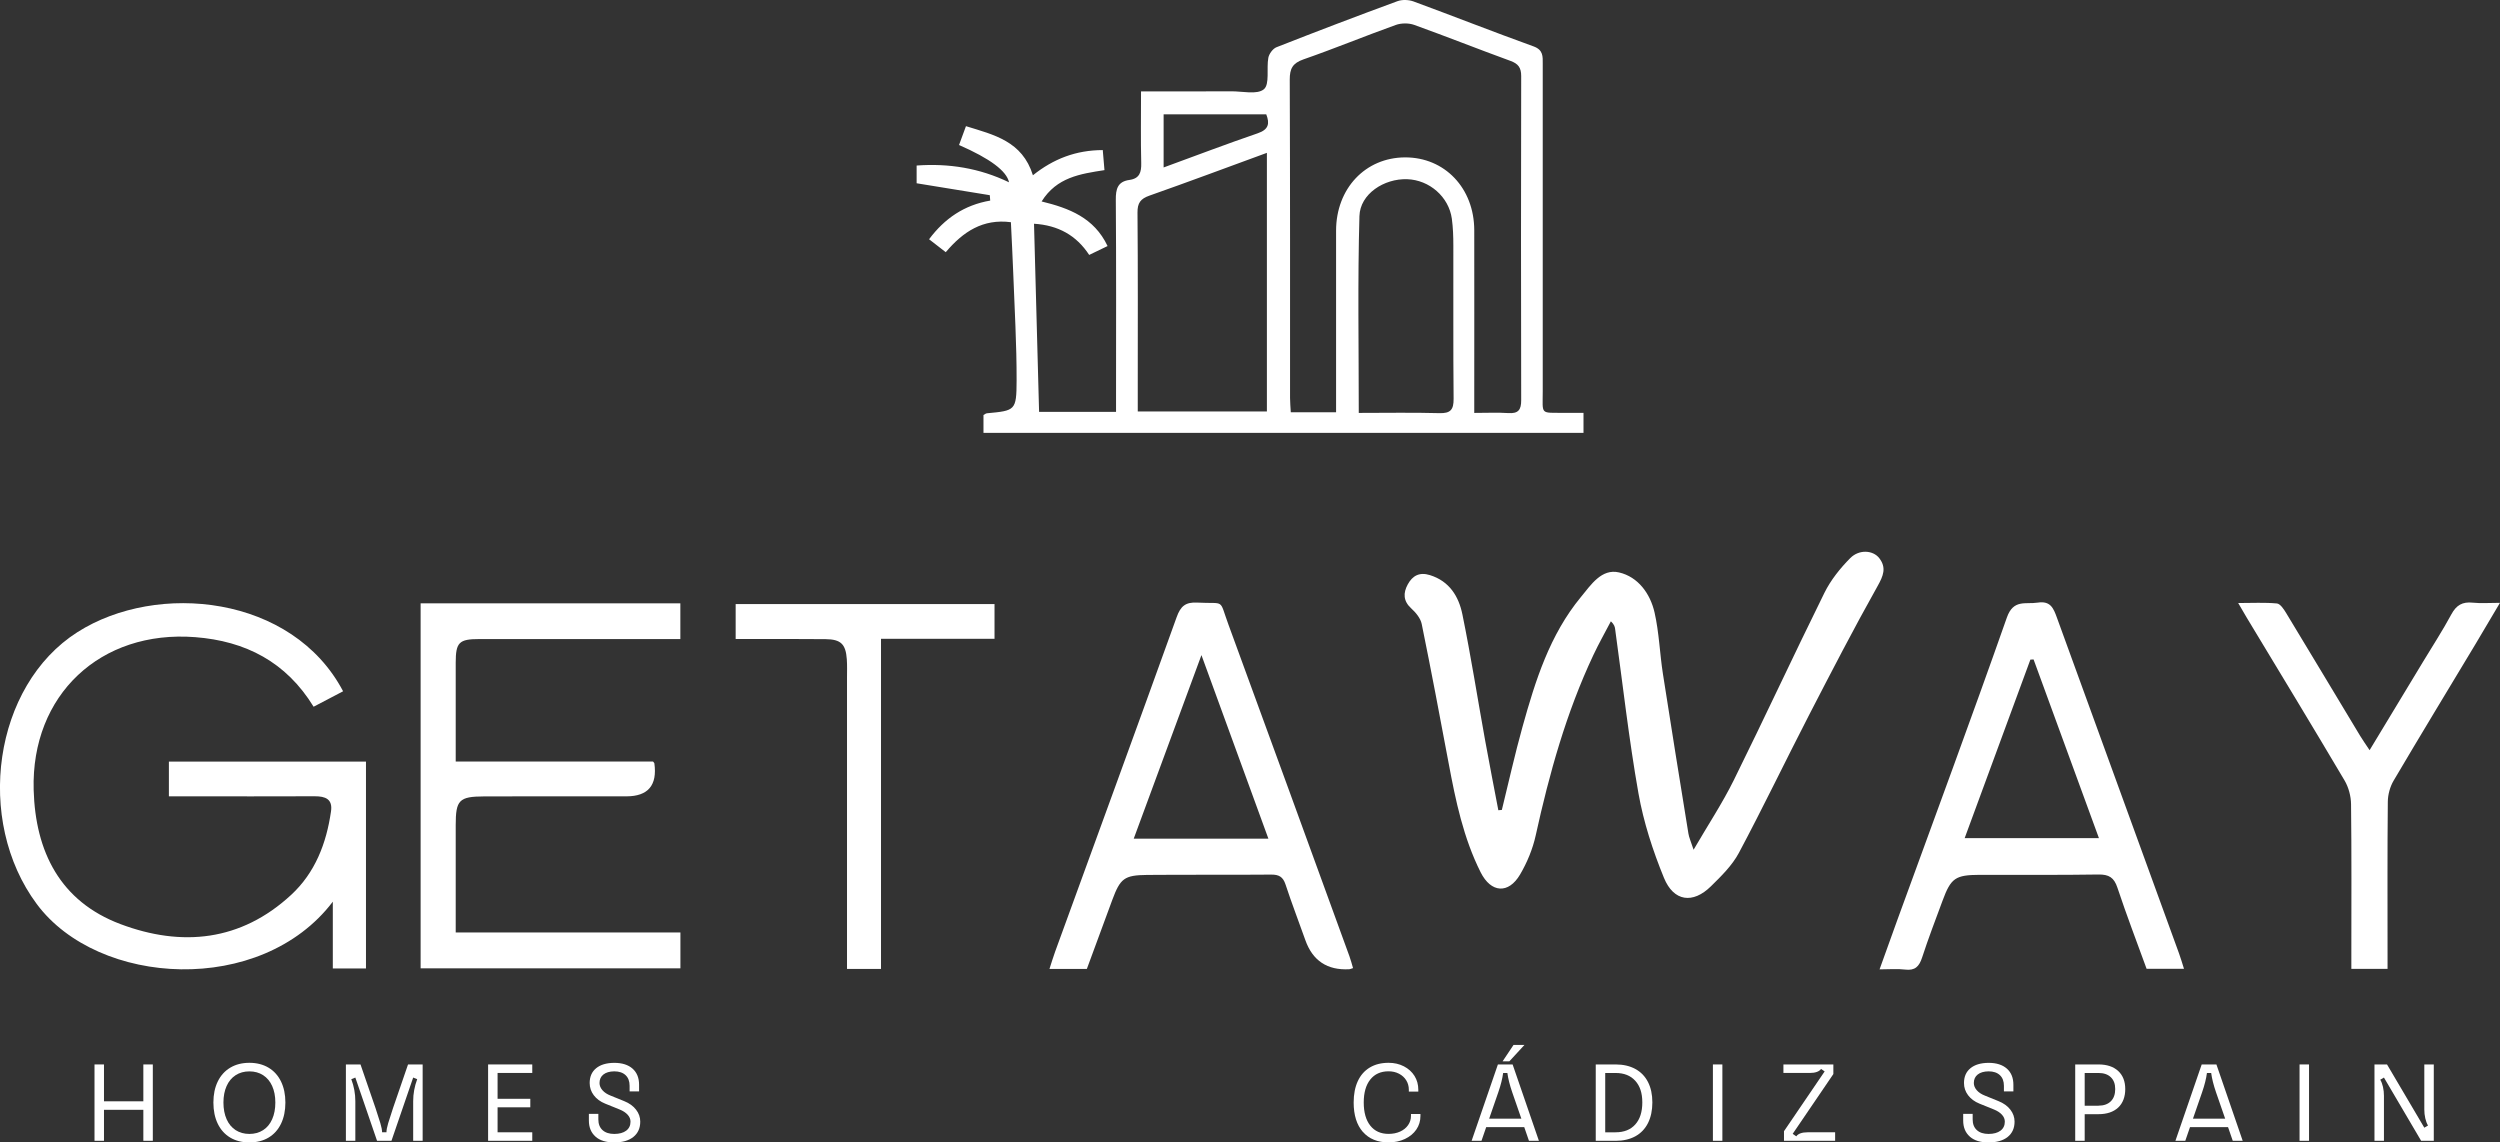 <?xml version="1.0" encoding="UTF-8"?>
<svg id="Capa_1" data-name="Capa 1" xmlns="http://www.w3.org/2000/svg" viewBox="0 0 749.43 342.47">
  <rect x="0" y="0" width="749.43" height="342.47" fill="#333333" stroke="none"/>
  <defs>
    <style>
      .cls-1 {
        fill: #fff;
      }
    </style>
  </defs>
  <path class="cls-1" d="M342.06,27.4c1.88,0,3.25,0,4.62,0,7.47,0,14.93.01,22.4-.03,3.37-.02,7.78,1.08,9.8-.62,1.79-1.5.74-6.21,1.33-9.42.22-1.19,1.35-2.74,2.44-3.17,12.03-4.73,24.12-9.34,36.26-13.8,1.43-.53,3.4-.45,4.84.08,12.01,4.42,23.91,9.12,35.95,13.46,2.98,1.08,2.77,3.04,2.77,5.3,0,32.68-.02,65.37,0,98.05,0,7.25-.92,6.44,6.56,6.51,1.8.02,3.59,0,5.66,0v6h-179.87v-5.36c.32-.16.67-.47,1.05-.51,8.48-.8,8.85-.79,8.88-9.79.03-10.83-.62-21.67-1.02-32.5-.18-4.9-.45-9.8-.69-14.99-8.37-1.09-14.33,2.83-19.53,8.99-1.6-1.24-3.1-2.4-5-3.88,4.66-6.24,10.56-10.26,18.33-11.59-.04-.54-.09-1.08-.13-1.62-7.2-1.17-14.39-2.35-21.93-3.57v-5.32c9.61-.69,18.82.75,27.7,5.03q-1.05-5.09-14.99-11.18c.63-1.72,1.28-3.47,2.08-5.65,8.39,2.6,16.88,4.47,20.07,14.72,6.16-4.93,12.91-7.53,20.94-7.55.17,2.06.33,3.94.51,6.01-7.27,1.13-14.31,2.14-18.84,9.39,8.21,2.01,15.73,4.84,19.77,13.37-1.82.88-3.53,1.71-5.51,2.66-3.85-5.87-9.27-8.89-16.54-9.35.51,18.8,1.01,37.44,1.52,56.4h23.07c0-1.91,0-3.57,0-5.23,0-19.44.08-38.88-.07-58.32-.03-3.26.54-5.49,4.08-5.98,3.04-.42,3.61-2.29,3.54-5.07-.17-7-.06-14.01-.06-21.48ZM400.52,123.56c0-2.07,0-3.74,0-5.42,0-16.33-.01-32.67,0-49,.01-12.62,8.77-21.91,20.66-21.96,11.89-.05,20.74,9.22,20.76,21.82.03,16.48,0,32.95,0,49.43,0,1.63,0,3.26,0,5.35,3.81,0,7.03-.16,10.22.05,2.98.19,3.86-.95,3.85-3.87-.08-32.39-.07-64.78,0-97.16,0-2.53-.88-3.7-3.25-4.56-9.64-3.51-19.18-7.31-28.83-10.78-1.65-.59-3.89-.57-5.54.03-9.26,3.32-18.36,7.08-27.65,10.31-3.26,1.14-4.12,2.77-4.11,6.07.13,31.82.08,63.65.09,95.47,0,1.35.14,2.7.22,4.24h13.57ZM341.06,123.34h38.72V45.82c-12.04,4.41-23.58,8.73-35.2,12.82-2.67.94-3.62,2.19-3.59,5.1.15,17.3.08,34.61.08,51.91,0,2.51,0,5.03,0,7.69ZM407.32,123.78c8.17,0,16.16-.15,24.14.07,3.37.1,4.32-1.02,4.29-4.31-.15-15.33-.04-30.66-.08-45.99,0-2.66-.09-5.35-.45-7.99-.91-6.56-6.72-11.61-13.37-11.84-6.95-.24-14.14,4.42-14.33,11.06-.55,19.48-.2,38.99-.2,58.99ZM348.82,50.2c9.79-3.58,18.94-7.07,28.2-10.24,3.27-1.12,3.66-2.87,2.57-5.68h-30.77v15.92Z"/>
  <path class="cls-1" d="M450.21,242.81c2.05-8.31,3.89-16.67,6.19-24.91,3.86-13.86,8.15-27.59,17.53-38.95,3-3.63,6.18-8.58,11.42-7.35,5.72,1.33,9.36,6.36,10.65,12.05,1.36,6,1.55,12.26,2.5,18.37,2.47,15.96,5.06,31.9,7.64,47.85.19,1.2.73,2.34,1.55,4.86,4.4-7.55,8.65-13.98,12.04-20.83,9.23-18.66,17.98-37.56,27.2-56.22,1.89-3.81,4.71-7.33,7.72-10.37,2.69-2.71,6.86-2.38,8.71.02,2.2,2.86,1.22,5.29-.52,8.38-7.15,12.74-13.86,25.72-20.56,38.7-7.08,13.73-13.76,27.67-21.03,41.3-2.01,3.76-5.28,6.95-8.37,9.99-5.39,5.31-11.15,4.59-14.07-2.54-3.33-8.13-6.11-16.68-7.64-25.31-2.89-16.33-4.72-32.85-7-49.29-.09-.66-.23-1.31-1.27-2.31-1.75,3.36-3.63,6.67-5.24,10.1-8.14,17.27-13.21,35.52-17.3,54.11-.89,4.05-2.57,8.1-4.67,11.68-3.49,5.94-8.72,5.54-11.83-.64-5.17-10.3-7.49-21.45-9.59-32.68-2.61-13.94-5.25-27.89-8.08-41.78-.35-1.7-1.76-3.4-3.11-4.63-2.46-2.23-2.47-4.65-1.07-7.22,1.42-2.6,3.49-3.77,6.66-2.78,5.88,1.84,8.63,6.44,9.72,11.78,2.56,12.53,4.54,25.18,6.81,37.76,1.26,6.99,2.64,13.96,3.96,20.94.34-.03.69-.06,1.03-.09Z"/>
  <path class="cls-1" d="M102.86,207.22c-3.04,1.6-5.86,3.08-8.85,4.64-8.24-13.45-20.41-19.69-35.51-20.86-28.39-2.19-49.2,17.32-48.41,45.78.51,18.54,7.95,33.44,26.02,40.24,18.36,6.91,36.1,5.17,51.17-8.76,7.21-6.67,10.57-15.47,11.95-25.05.54-3.7-1.73-4.52-4.9-4.51-12.68.06-25.35.02-38.03.01-1.8,0-3.61,0-5.67,0v-10.41h59.08v62.02h-9.94v-20.02c-21.5,28.3-70.29,25.53-88.75.7-18.67-25.13-13-65.47,12.21-81.51,23.91-15.22,64.45-11.09,79.62,17.73Z"/>
  <path class="cls-1" d="M126.09,180.87h77.86v10.7c-1.75,0-3.52,0-5.29,0-18.31,0-36.63-.02-54.94,0-6.14,0-7.1.99-7.11,7.09-.02,9.98,0,19.96,0,29.62h59.15c.23.31.38.41.4.53q1.37,9.9-8.38,9.91c-14.23,0-28.46-.04-42.69.02-7.49.03-8.48,1.11-8.48,8.62,0,10.56,0,21.11,0,32.17h67.36v10.75h-77.88v-109.41Z"/>
  <path class="cls-1" d="M563.44,290.59c1.9-5.29,3.64-10.16,5.4-15.01,10.97-30.14,22.13-60.21,32.76-90.46,1.96-5.58,5.64-3.91,9.24-4.47,3.82-.6,4.73,1.65,5.75,4.46,12.18,33.58,24.42,67.15,36.63,100.72.52,1.43.94,2.89,1.48,4.59h-11.21c-2.9-7.98-6.01-16.08-8.74-24.3-1.02-3.08-2.55-4.02-5.74-3.97-11.83.2-23.66.06-35.5.1-7.37.03-8.67.95-11.18,7.73-2.1,5.67-4.27,11.32-6.14,17.07-.88,2.68-2.12,3.97-5.09,3.6-2.34-.29-4.73-.06-7.65-.06ZM609.61,197.68c-.32.02-.64.04-.96.06-6.61,17.94-13.21,35.87-19.7,53.51h40.25c-6.7-18.33-13.15-35.95-19.59-53.57Z"/>
  <path class="cls-1" d="M405.6,290.21c-.59.18-.85.32-1.12.34q-9.9.54-13.18-8.74c-1.97-5.56-4.1-11.08-5.94-16.68-.75-2.29-1.98-2.97-4.3-2.95-12.39.11-24.79-.01-37.18.1-6.88.07-8.05,1.04-10.46,7.52-2.54,6.85-5.06,13.71-7.61,20.65h-11.21c.6-1.83,1.09-3.49,1.68-5.12,12.17-33.43,24.4-66.84,36.44-100.31,1.18-3.29,2.64-4.57,6.2-4.38,8.5.46,6.41-1.37,9.32,6.56,12.16,33.14,24.21,66.31,36.29,99.48.42,1.15.72,2.35,1.07,3.52ZM360.16,196.38c-7.04,19.1-13.72,37.2-20.3,55.03h40.37c-6.72-18.42-13.19-36.16-20.07-55.03Z"/>
  <path class="cls-1" d="M715.72,290.44h-10.85v-4.61c0-14.93.09-29.85-.09-44.78-.03-2.38-.73-5.03-1.94-7.08-9.67-16.35-19.54-32.58-29.35-48.85-.72-1.19-1.4-2.4-2.54-4.35,4.24,0,7.94-.21,11.6.13,1,.09,2.06,1.69,2.74,2.81,7.44,12.27,14.81,24.59,22.22,36.88.79,1.31,1.68,2.55,2.83,4.29,5.51-9.11,10.8-17.85,16.08-26.6,2.84-4.7,5.84-9.31,8.44-14.14,1.48-2.74,3.32-3.8,6.37-3.48,2.47.26,4.98.05,8.19.05-2.68,4.51-5,8.48-7.36,12.41-8.19,13.63-16.46,27.22-24.53,40.91-1.07,1.82-1.71,4.18-1.73,6.29-.15,15.21-.08,30.41-.08,45.62,0,1.38,0,2.76,0,4.47Z"/>
  <path class="cls-1" d="M264.1,290.46h-10.19c0-2,0-3.9,0-5.79,0-27.18,0-54.37,0-81.55,0-1.83.07-3.67-.06-5.49-.32-4.53-1.77-5.98-6.35-6.03-7.75-.09-15.49-.03-23.24-.04-1.11,0-2.22,0-3.73,0v-10.48h77.6v10.41h-34.03v98.97Z"/>
  <g>
    <path class="cls-1" d="M31.17,341.98h-2.84v-22.89h2.84v11.05h11.8v-11.05h2.84v22.89h-2.84v-9.29h-11.8v9.29Z"/>
    <path class="cls-1" d="M69.02,341.02c-1.62-.97-2.87-2.35-3.74-4.15-.87-1.8-1.31-3.92-1.31-6.36s.44-4.52,1.31-6.31c.87-1.79,2.12-3.17,3.74-4.14,1.62-.97,3.54-1.46,5.74-1.46s4.11.49,5.74,1.46c1.62.97,2.87,2.35,3.74,4.14.87,1.79,1.31,3.89,1.31,6.31s-.44,4.56-1.31,6.36c-.87,1.8-2.12,3.18-3.74,4.15-1.62.97-3.54,1.45-5.74,1.45s-4.11-.48-5.74-1.45ZM78.88,338.78c1.18-.76,2.08-1.85,2.71-3.27.63-1.42.95-3.08.95-5s-.32-3.55-.95-4.95c-.63-1.41-1.54-2.49-2.71-3.25-1.18-.76-2.55-1.14-4.12-1.14s-2.94.38-4.12,1.14c-1.18.76-2.08,1.85-2.71,3.25-.63,1.41-.95,3.06-.95,4.95s.32,3.59.95,5c.63,1.42,1.54,2.51,2.71,3.27,1.18.76,2.55,1.14,4.12,1.14s2.94-.38,4.12-1.14Z"/>
    <path class="cls-1" d="M103.69,341.98v-22.89h4.38l4.51,13.11c.61,1.83,1.09,3.33,1.44,4.5.35,1.17.52,2.08.52,2.73h1.31c0-.65.17-1.56.52-2.73s.83-2.66,1.44-4.5l4.51-13.11h4.38v22.89h-2.84v-11.87c0-2.24.4-4.45,1.21-6.6l-1.21-.49-6.51,18.96h-4.32l-6.51-18.96-1.21.49c.81,2.16,1.21,4.36,1.21,6.6v11.87h-2.84Z"/>
    <path class="cls-1" d="M159.56,341.98h-13.24v-22.89h13.24v2.55h-10.4v7.75h9.81v2.55h-9.81v7.49h10.4v2.55Z"/>
    <path class="cls-1" d="M178.54,340.74c-1.34-1.16-2.01-2.77-2.01-4.84v-1.99h2.84v1.67c0,1.37.42,2.44,1.26,3.2.84.76,2.01,1.14,3.51,1.14s2.72-.33,3.58-.98c.86-.65,1.29-1.56,1.29-2.71,0-.74-.28-1.43-.85-2.06-.57-.63-1.36-1.15-2.39-1.57l-4.35-1.76c-1.46-.59-2.6-1.43-3.42-2.52-.82-1.09-1.23-2.31-1.23-3.66,0-1.9.64-3.37,1.93-4.43,1.29-1.06,3.09-1.6,5.43-1.62,2.35,0,4.18.58,5.49,1.73,1.31,1.16,1.96,2.77,1.96,4.84v1.99h-2.84v-1.67c0-1.37-.4-2.44-1.21-3.2s-1.94-1.14-3.4-1.14c-1.4.02-2.48.34-3.25.95-.77.61-1.16,1.46-1.16,2.55,0,.76.29,1.48.88,2.16.59.68,1.42,1.22,2.48,1.63l4.02,1.63c1.53.61,2.71,1.46,3.56,2.55s1.27,2.29,1.27,3.6c0,1.96-.69,3.49-2.06,4.59-1.37,1.1-3.29,1.65-5.75,1.65s-4.27-.58-5.61-1.73Z"/>
    <path class="cls-1" d="M408.55,339.32c-1.84-2.1-2.76-5.04-2.76-8.81,0-2.48.41-4.62,1.24-6.41.83-1.79,2.03-3.15,3.6-4.09,1.57-.94,3.44-1.41,5.62-1.41,1.7,0,3.23.35,4.59,1.05,1.36.7,2.42,1.66,3.19,2.88.76,1.22,1.14,2.6,1.14,4.15v.56h-2.84v-.56c0-1.05-.26-1.99-.78-2.83-.52-.84-1.25-1.5-2.17-1.98-.93-.48-1.97-.72-3.12-.72-2.35,0-4.18.82-5.49,2.47-1.31,1.65-1.96,3.94-1.96,6.88s.65,5.27,1.96,6.93c1.31,1.66,3.14,2.48,5.49,2.48,1.29,0,2.44-.23,3.45-.69,1.01-.46,1.81-1.1,2.39-1.93.58-.83.87-1.75.87-2.78v-.56h2.84v.56c0,1.53-.41,2.89-1.23,4.09-.82,1.2-1.96,2.14-3.42,2.83-1.46.69-3.1,1.03-4.9,1.03-3.29,0-5.86-1.05-7.7-3.15Z"/>
    <path class="cls-1" d="M444.13,341.98h-2.98l7.88-22.89h4.41l7.88,22.89h-2.98l-1.41-4.09h-11.41l-1.41,4.09ZM446.42,335.34h9.64l-2.75-7.94c-.74-2.16-1.22-4.08-1.44-5.75h-1.27c-.22,1.68-.7,3.6-1.44,5.75l-2.75,7.94ZM452.47,318.15h-2.03l3.27-4.9h3.27l-4.51,4.9Z"/>
    <path class="cls-1" d="M478.36,341.98v-22.89h5.95c2.29,0,4.26.45,5.92,1.36,1.66.9,2.92,2.21,3.79,3.91.87,1.7,1.31,3.74,1.31,6.11s-.44,4.46-1.31,6.2c-.87,1.73-2.14,3.05-3.79,3.96-1.66.9-3.63,1.36-5.92,1.36h-5.95ZM484.31,339.43c2.53,0,4.5-.78,5.9-2.35,1.41-1.57,2.11-3.77,2.11-6.6s-.7-4.93-2.11-6.49c-1.41-1.56-3.37-2.34-5.9-2.34h-3.11v17.79h3.11Z"/>
    <path class="cls-1" d="M516.32,341.98h-2.84v-22.89h2.84v22.89Z"/>
    <path class="cls-1" d="M534.79,341.98v-2.88l12.19-17.92-1.08-.75c-.26.39-.68.69-1.26.9s-1.28.31-2.11.31h-7.91v-2.55h14.97v2.88l-12.19,17.92,1.08.75c.26-.39.68-.69,1.26-.9s1.28-.31,2.11-.31h8.27v2.55h-15.33Z"/>
    <path class="cls-1" d="M590.52,340.74c-1.34-1.16-2.01-2.77-2.01-4.84v-1.99h2.84v1.67c0,1.37.42,2.44,1.26,3.2.84.76,2.01,1.14,3.51,1.14s2.72-.33,3.58-.98c.86-.65,1.29-1.56,1.29-2.71,0-.74-.28-1.43-.85-2.06-.57-.63-1.36-1.15-2.39-1.57l-4.35-1.76c-1.46-.59-2.6-1.43-3.42-2.52-.82-1.09-1.23-2.31-1.23-3.66,0-1.9.64-3.37,1.93-4.43,1.29-1.06,3.09-1.6,5.43-1.62,2.35,0,4.18.58,5.49,1.73,1.31,1.16,1.96,2.77,1.96,4.84v1.99h-2.84v-1.67c0-1.37-.4-2.44-1.21-3.2s-1.94-1.14-3.4-1.14c-1.4.02-2.48.34-3.25.95-.77.61-1.16,1.46-1.16,2.55,0,.76.29,1.48.88,2.16.59.68,1.42,1.22,2.48,1.63l4.02,1.63c1.53.61,2.71,1.46,3.56,2.55.85,1.09,1.27,2.29,1.27,3.6,0,1.96-.69,3.49-2.06,4.59-1.37,1.1-3.29,1.65-5.75,1.65s-4.27-.58-5.61-1.73Z"/>
    <path class="cls-1" d="M622.09,341.98v-22.89h6.96c2.53,0,4.5.65,5.92,1.96,1.42,1.31,2.12,3.12,2.12,5.43s-.71,4.22-2.12,5.54c-1.42,1.32-3.39,1.98-5.92,1.98h-4.12v7.98h-2.84ZM629.05,331.45c1.59,0,2.83-.44,3.71-1.31.88-.87,1.32-2.09,1.32-3.66s-.44-2.71-1.32-3.56c-.88-.85-2.12-1.27-3.71-1.27h-4.12v9.81h4.12Z"/>
    <path class="cls-1" d="M655.11,341.98h-2.98l7.88-22.89h4.41l7.88,22.89h-2.98l-1.41-4.09h-11.41l-1.41,4.09ZM657.4,335.34h9.64l-2.75-7.94c-.74-2.16-1.22-4.08-1.44-5.75h-1.27c-.22,1.68-.7,3.6-1.44,5.75l-2.75,7.94Z"/>
    <path class="cls-1" d="M692.18,341.98h-2.84v-22.89h2.84v22.89Z"/>
    <path class="cls-1" d="M711.8,341.98v-22.89h3.76l11.18,18.96,1.11-.65c-.35-.57-.62-1.29-.82-2.16-.2-.87-.29-1.75-.29-2.65v-13.5h2.84v22.89h-3.79l-11.15-18.96-1.11.65c.35.57.62,1.29.82,2.16.2.87.29,1.75.29,2.65v13.5h-2.84Z"/>
  </g>
</svg>